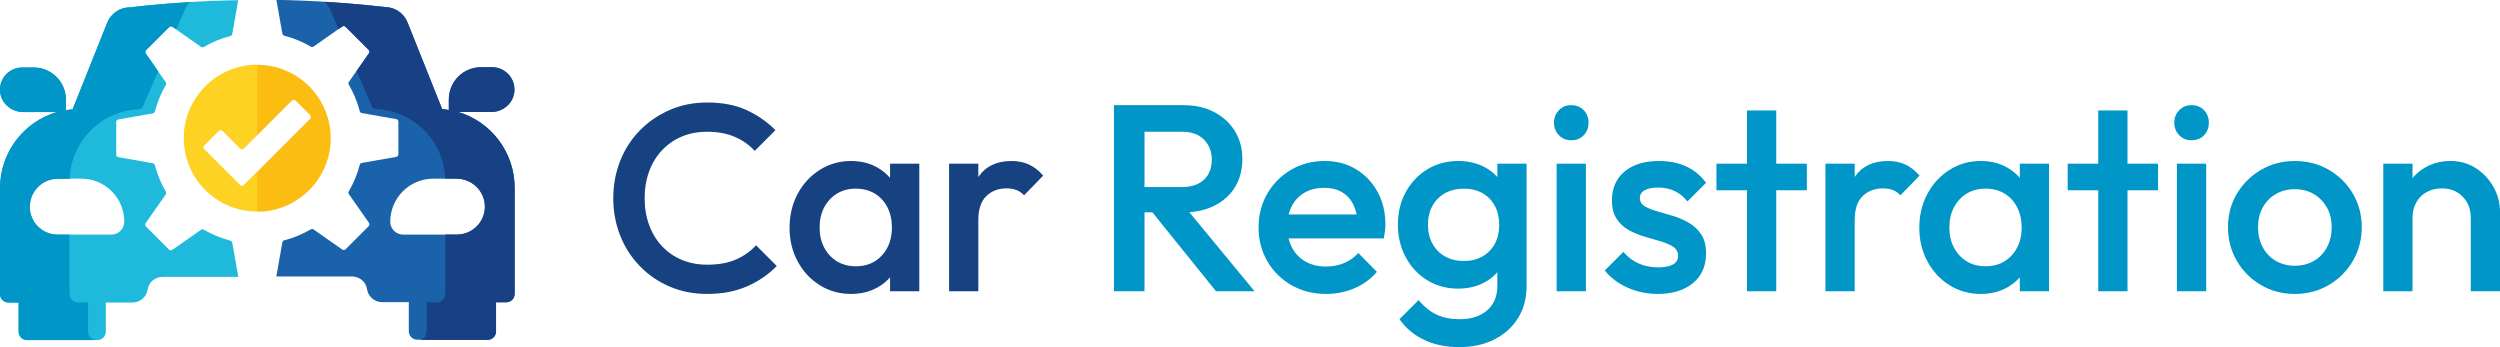 <svg xmlns="http://www.w3.org/2000/svg" id="Layer_2" viewBox="0 0 376.1 52.22"><defs><style>.cls-1{fill:#0096c7;}.cls-2{fill:#fdd223;}.cls-3{fill:#1eb9db;}.cls-4{fill:#1a63ab;}.cls-5{fill:#164282;}.cls-6{fill:#fcbd13;}.cls-7{fill:#184185;}</style></defs><g id="Layer_1-2"><path class="cls-4" d="M68.85,16.85h5.06c1.79,0,3.36-1.35,3.48-3.15.13-1.96-1.43-3.59-3.36-3.59h-1.66c-2.68,0-4.85,2.17-4.85,4.85v1.58c-.31-.05-.63-.1-.95-.13h0s-.04-.01-.06-.02l-5.2-13.02c-.56-1.4-1.91-2.31-3.41-2.31h0c-5.42-.63-10.87-.98-16.32-1.08l.9,5.08c.03.15.14.27.29.31,1.42.37,2.76.93,3.99,1.65.13.08.29.07.42-.02l4.31-3.02c.16-.11.37-.09.5.04l3.48,3.48c.13.13.15.34.04.5l-3.02,4.31c-.09.12-.09.29-.02.42.72,1.23,1.28,2.57,1.65,3.99.04.15.16.26.31.29l5.18.91c.19.03.32.2.32.38v4.92c0,.19-.14.35-.32.38l-5.18.91c-.15.03-.27.14-.31.29-.37,1.42-.93,2.76-1.65,3.99-.08.13-.07.29.02.42l3.02,4.31c.11.16.09.37-.04.5l-3.48,3.48c-.13.13-.34.15-.5.04l-4.31-3.02c-.12-.09-.29-.09-.42-.02-1.23.72-2.57,1.28-3.99,1.65-.15.04-.26.16-.29.31l-.91,5.13h11.38c1.11,0,2.11.79,2.26,1.89.16,1.13,1.14,1.97,2.28,1.97h4.01v4.39c0,.69.56,1.26,1.26,1.26h10.6c.69,0,1.26-.56,1.26-1.26v-4.39h1.54c.69,0,1.26-.56,1.26-1.26v-15.96c0-5.37-3.57-9.97-8.55-11.43ZM68.72,35.29h-8.08c-1.07,0-1.93-.87-1.93-1.93h0c0-3.58,2.9-6.48,6.48-6.48h3.54c2.32,0,4.21,1.88,4.21,4.21s-1.88,4.21-4.21,4.21Z"></path><path class="cls-3" d="M34.94,36.51c-.03-.15-.14-.27-.29-.31-1.42-.37-2.76-.93-3.99-1.65-.13-.08-.29-.07-.42.02l-4.31,3.02c-.16.11-.37.09-.5-.04l-3.48-3.48c-.13-.13-.15-.34-.04-.5l3.02-4.31c.09-.12.09-.29.02-.42-.72-1.23-1.28-2.57-1.65-3.99-.04-.15-.16-.26-.31-.29l-5.18-.91c-.19-.03-.32-.2-.32-.38v-4.92c0-.19.14-.35.32-.38l5.18-.91c.15-.03.27-.14.31-.29.37-1.42.93-2.76,1.65-3.99.08-.13.07-.29-.02-.42l-3.02-4.31c-.11-.16-.09-.37.04-.5l3.48-3.48c.13-.13.34-.15.5-.04l4.31,3.02c.12.09.29.09.42.02,1.23-.72,2.57-1.28,3.99-1.65.15-.04.26-.16.29-.31l.9-5.08c-5.45.09-10.9.45-16.32,1.08h0c-1.5,0-2.85.92-3.41,2.31l-5.2,13.02s-.04.01-.06.02h0c-.32.03-.64.07-.95.13v-1.58c0-2.68-2.17-4.85-4.85-4.85h-1.66C1.43,10.12-.12,11.75,0,13.71c.12,1.79,1.68,3.15,3.48,3.15h5.06C3.57,18.32,0,22.92,0,28.29v15.96c0,.69.56,1.26,1.26,1.26h1.54v4.39c0,.69.56,1.26,1.26,1.26h10.6c.69,0,1.26-.56,1.26-1.26v-4.39h4.01c1.14,0,2.11-.84,2.28-1.97.16-1.1,1.15-1.89,2.26-1.89h11.38l-.91-5.13ZM18.69,33.36c0,1.07-.87,1.93-1.93,1.93h-8.08c-2.32,0-4.21-1.88-4.21-4.21s1.88-4.21,4.21-4.21h3.54c3.58,0,6.48,2.9,6.48,6.48h0Z"></path><path class="cls-7" d="M68.85,16.85h5.06c1.79,0,3.36-1.35,3.48-3.15.13-1.96-1.43-3.59-3.36-3.59h-1.66c-2.68,0-4.85,2.17-4.85,4.85v1.58c-.31-.05-.63-.1-.95-.13h0s-.04-.01-.06-.02l-5.2-13.02c-.56-1.4-1.91-2.31-3.41-2.31h0c-3.01-.35-6.02-.61-9.04-.79.34.34.63.75.82,1.23,0,0,.51,1.19,1.25,2.89l.56-.39c.16-.11.37-.09.5.04l3.48,3.48c.13.13.15.34.04.5l-1.86,2.66c1,2.32,1.9,4.4,2.29,5.28.12.28.39.45.69.46,5.63.25,10.15,4.8,10.34,10.45h1.64c2.32,0,4.3,1.81,4.34,4.13.04,2.36-1.86,4.28-4.2,4.28h-1.77v8.95c0,.69-.56,1.26-1.26,1.26h-1.54v4.39c0,.69-.56,1.26-1.26,1.26h10.45c.69,0,1.26-.56,1.26-1.26v-4.39h1.54c.69,0,1.26-.56,1.26-1.26v-15.96c0-5.37-3.57-9.97-8.55-11.43Z"></path><path class="cls-1" d="M13.25,49.89v-4.39h-1.54c-.69,0-1.26-.56-1.26-1.26v-8.95h-1.77c-.15,0-.29,0-.43-.02-.05,0-.09-.01-.14-.02-.1-.01-.19-.02-.28-.04-.06-.01-.11-.03-.16-.04-.08-.02-.16-.04-.24-.06-.06-.02-.11-.04-.17-.06-.07-.03-.15-.05-.22-.08-.06-.02-.11-.05-.17-.08-.07-.03-.14-.06-.2-.1-.05-.03-.11-.06-.16-.1-.06-.04-.13-.07-.19-.12-.05-.04-.1-.07-.15-.11-.06-.04-.12-.09-.17-.13-.05-.04-.09-.09-.14-.13-.05-.05-.11-.1-.16-.15-.05-.05-.09-.09-.13-.14-.05-.05-.1-.1-.14-.16-.04-.05-.08-.1-.12-.15-.04-.06-.09-.11-.13-.17-.04-.05-.07-.11-.1-.16-.04-.06-.08-.12-.11-.19-.03-.06-.06-.12-.08-.18-.03-.06-.06-.13-.09-.19-.03-.06-.05-.12-.07-.19-.02-.07-.05-.13-.07-.2-.02-.06-.03-.13-.05-.19-.02-.07-.04-.14-.05-.21-.01-.07-.02-.13-.03-.2-.01-.07-.02-.15-.03-.22,0-.07,0-.14-.01-.21,0-.06,0-.12,0-.19,0-.01,0-.03,0-.04,0-.01,0-.03,0-.04,0-.05,0-.11.01-.16,0-.08,0-.16.02-.24,0-.04.01-.08.02-.12.29-2.04,2.04-3.6,4.16-3.6h1.78c.19-5.65,4.7-10.2,10.34-10.45.3-.01.57-.18.69-.46.39-.88,1.29-2.97,2.29-5.28l-1.86-2.66c-.11-.16-.09-.37.04-.5l3.48-3.48c.13-.13.34-.15.5-.04l.56.39c.74-1.7,1.25-2.89,1.25-2.89.19-.47.47-.88.82-1.23-3.02.18-6.03.45-9.04.79h0c-1.5,0-2.85.92-3.41,2.31l-5.2,13.02s-.04.01-.06.02h0c-.32.03-.64.07-.95.13v-1.58c0-2.68-2.17-4.85-4.85-4.85h-1.66C1.43,10.12-.12,11.75,0,13.71c.12,1.79,1.68,3.15,3.48,3.15h5.06C3.57,18.32,0,22.92,0,28.29v15.96c0,.69.56,1.26,1.26,1.26h1.54v4.39c0,.69.56,1.26,1.26,1.26h10.45c-.69,0-1.26-.56-1.26-1.26Z"></path><path class="cls-6" d="M38.7,9.74l-2.85,4.86,2.85,5.75,5.22-5.22c.15-.15.4-.15.55,0l2.19,2.19c.15.15.15.4,0,.55l-7.96,7.96-.77,3.68.77,2.34c.3,0,.6,0,.9-.03,5.36-.42,9.7-4.76,10.12-10.12.51-6.51-4.62-11.95-11.02-11.95Z"></path><path class="cls-2" d="M36.68,27.84c-.15.15-.4.15-.55,0l-5.4-5.4c-.15-.15-.15-.4,0-.55l2.19-2.19c.15-.15.4-.15.55,0l2.66,2.66c.15.15.4.15.55,0l2.02-2.02v-10.61c-.3,0-.6,0-.9.03-5.36.42-9.7,4.76-10.12,10.12-.51,6.51,4.62,11.95,11.02,11.95v-6.03l-2.02,2.02Z"></path><path class="cls-5" d="M106.38,44.22c-2.03,0-3.9-.37-5.62-1.1s-3.22-1.76-4.5-3.08c-1.28-1.32-2.27-2.85-2.96-4.6-.69-1.75-1.04-3.62-1.04-5.62s.35-3.87,1.04-5.62c.69-1.75,1.68-3.27,2.96-4.58,1.28-1.31,2.78-2.33,4.5-3.08,1.72-.75,3.59-1.12,5.62-1.12,2.27,0,4.23.37,5.88,1.12,1.65.75,3.12,1.76,4.4,3.04l-3.12,3.12c-.83-.91-1.83-1.61-3.02-2.12-1.19-.51-2.57-.76-4.14-.76-1.39,0-2.65.24-3.8.72-1.15.48-2.14,1.17-2.98,2.06s-1.49,1.95-1.94,3.18c-.45,1.23-.68,2.57-.68,4.04s.23,2.81.68,4.04c.45,1.23,1.1,2.29,1.94,3.18.84.89,1.83,1.58,2.98,2.06,1.15.48,2.41.72,3.8.72,1.71,0,3.15-.26,4.34-.78,1.19-.52,2.19-1.23,3.02-2.14l3.12,3.12c-1.28,1.31-2.79,2.33-4.52,3.08s-3.72,1.12-5.96,1.12ZM128.02,44.22c-1.73,0-3.3-.44-4.7-1.32-1.4-.88-2.51-2.07-3.32-3.58-.81-1.51-1.22-3.19-1.22-5.06s.41-3.59,1.22-5.1c.81-1.51,1.92-2.71,3.32-3.6,1.4-.89,2.97-1.34,4.7-1.34,1.47,0,2.77.31,3.9.94,1.13.63,2.03,1.49,2.7,2.58.67,1.09,1,2.33,1,3.72v5.52c0,1.39-.33,2.63-.98,3.72-.65,1.09-1.55,1.95-2.7,2.58s-2.45.94-3.92.94ZM128.74,40.06c1.63,0,2.94-.55,3.94-1.64,1-1.09,1.5-2.49,1.5-4.2,0-1.15-.23-2.16-.68-3.04-.45-.88-1.09-1.57-1.9-2.06-.81-.49-1.77-.74-2.86-.74s-2.01.25-2.82.74c-.81.49-1.45,1.18-1.92,2.06-.47.88-.7,1.89-.7,3.04s.23,2.16.7,3.04c.47.88,1.11,1.57,1.92,2.06.81.49,1.75.74,2.82.74ZM133.9,43.82v-5.16l.76-4.68-.76-4.64v-4.72h4.4v19.2h-4.4ZM142.78,43.82v-19.2h4.4v19.2h-4.4ZM147.18,33.14l-1.52-.76c0-2.43.54-4.39,1.62-5.9s2.71-2.26,4.9-2.26c.96,0,1.83.17,2.6.52.77.35,1.49.91,2.16,1.68l-2.88,2.96c-.35-.37-.73-.64-1.16-.8-.43-.16-.92-.24-1.48-.24-1.23,0-2.24.39-3.04,1.16-.8.77-1.2,1.99-1.2,3.64Z"></path><path class="cls-1" d="M167.58,43.82V15.82h4.6v28h-4.6ZM170.74,31.94v-3.8h7.08c1.41,0,2.51-.37,3.3-1.1.79-.73,1.18-1.75,1.18-3.06,0-1.17-.39-2.16-1.16-2.96s-1.87-1.2-3.28-1.2h-7.12v-4h7.32c1.76,0,3.31.35,4.64,1.06,1.33.71,2.37,1.67,3.1,2.88.73,1.21,1.1,2.59,1.1,4.14,0,1.63-.37,3.04-1.1,4.24-.73,1.2-1.77,2.13-3.1,2.8-1.33.67-2.88,1-4.64,1h-7.32ZM182.94,43.82l-9.8-12.16,4.28-1.56,11.32,13.72h-5.8ZM199.5,44.22c-1.92,0-3.65-.43-5.18-1.3-1.53-.87-2.75-2.06-3.64-3.58-.89-1.52-1.34-3.23-1.34-5.12s.44-3.59,1.32-5.1c.88-1.51,2.07-2.7,3.58-3.58s3.18-1.32,5.02-1.32,3.37.41,4.74,1.24c1.37.83,2.45,1.96,3.24,3.4.79,1.44,1.18,3.08,1.18,4.92,0,.32-.02.65-.06.98-.04.33-.1.7-.18,1.1h-15.76v-3.6h13.48l-1.64,1.44c-.05-1.17-.28-2.16-.68-2.96-.4-.8-.97-1.41-1.7-1.84-.73-.43-1.63-.64-2.7-.64-1.12,0-2.09.24-2.92.72-.83.48-1.47,1.15-1.92,2.02-.45.87-.68,1.9-.68,3.1s.24,2.25.72,3.16c.48.91,1.16,1.61,2.04,2.1.88.49,1.89.74,3.04.74.99,0,1.9-.17,2.74-.52.84-.35,1.55-.85,2.14-1.52l2.8,2.84c-.93,1.09-2.07,1.92-3.4,2.48-1.33.56-2.75.84-4.24.84ZM219.34,43.42c-1.71,0-3.25-.42-4.62-1.26-1.37-.84-2.45-1.99-3.24-3.46-.79-1.47-1.18-3.11-1.18-4.92s.39-3.44,1.18-4.88c.79-1.44,1.87-2.58,3.24-3.42,1.37-.84,2.91-1.26,4.62-1.26,1.52,0,2.85.31,4,.92,1.15.61,2.04,1.46,2.68,2.54s.96,2.34.96,3.78v4.72c0,1.41-.33,2.67-.98,3.76-.65,1.09-1.55,1.95-2.7,2.56-1.15.61-2.47.92-3.96.92ZM219.54,52.22c-2.03,0-3.8-.37-5.32-1.1-1.52-.73-2.75-1.77-3.68-3.1l2.88-2.88c.77.96,1.65,1.68,2.64,2.16.99.48,2.17.72,3.56.72,1.73,0,3.11-.45,4.12-1.34,1.01-.89,1.52-2.11,1.52-3.66v-4.72l.76-4.24-.76-4.28v-5.16h4.4v18.4c0,1.84-.43,3.45-1.28,4.82-.85,1.37-2.04,2.45-3.56,3.22-1.52.77-3.28,1.16-5.28,1.16ZM220.22,39.26c1.07,0,2-.23,2.8-.68.8-.45,1.42-1.09,1.86-1.9.44-.81.66-1.77.66-2.86s-.22-2.05-.66-2.86c-.44-.81-1.06-1.45-1.86-1.9s-1.73-.68-2.8-.68-2.01.23-2.82.68-1.45,1.09-1.9,1.9c-.45.81-.68,1.77-.68,2.86s.23,2.01.68,2.84c.45.83,1.09,1.47,1.9,1.92.81.45,1.75.68,2.82.68ZM236.38,21.1c-.75,0-1.37-.25-1.86-.76-.49-.51-.74-1.13-.74-1.88s.25-1.37.74-1.88c.49-.51,1.11-.76,1.86-.76s1.4.25,1.88.76c.48.51.72,1.13.72,1.88s-.24,1.37-.72,1.88c-.48.51-1.11.76-1.88.76ZM234.18,43.82v-19.2h4.4v19.2h-4.4ZM249.38,44.22c-1.07,0-2.09-.14-3.08-.42-.99-.28-1.89-.68-2.72-1.2-.83-.52-1.55-1.15-2.16-1.9l2.8-2.8c.67.77,1.43,1.35,2.3,1.74.87.39,1.85.58,2.94.58.99,0,1.73-.15,2.24-.44.51-.29.76-.72.76-1.28s-.24-1.04-.72-1.36c-.48-.32-1.1-.59-1.86-.82-.76-.23-1.56-.46-2.4-.7s-1.64-.57-2.4-.98-1.38-.98-1.86-1.7c-.48-.72-.72-1.65-.72-2.8,0-1.23.29-2.28.86-3.16.57-.88,1.39-1.56,2.44-2.04,1.05-.48,2.31-.72,3.78-.72,1.55,0,2.91.27,4.1.82,1.19.55,2.18,1.37,2.98,2.46l-2.8,2.8c-.56-.69-1.2-1.21-1.92-1.56-.72-.35-1.55-.52-2.48-.52-.88,0-1.56.13-2.04.4-.48.27-.72.65-.72,1.16,0,.53.24.95.72,1.24.48.29,1.1.55,1.86.76.76.21,1.56.45,2.4.7.84.25,1.64.6,2.4,1.04.76.44,1.38,1.03,1.86,1.76.48.73.72,1.69.72,2.86,0,1.87-.65,3.35-1.96,4.44-1.31,1.09-3.08,1.64-5.32,1.64ZM258.22,28.62v-4h13.6v4h-13.6ZM262.82,43.82v-27.2h4.4v27.2h-4.4ZM274.62,43.82v-19.2h4.4v19.2h-4.4ZM279.02,33.14l-1.52-.76c0-2.43.54-4.39,1.62-5.9,1.08-1.51,2.71-2.26,4.9-2.26.96,0,1.83.17,2.6.52.77.35,1.49.91,2.16,1.68l-2.88,2.96c-.35-.37-.73-.64-1.16-.8s-.92-.24-1.48-.24c-1.23,0-2.24.39-3.04,1.16-.8.77-1.2,1.99-1.2,3.64ZM297.98,44.22c-1.73,0-3.3-.44-4.7-1.32-1.4-.88-2.51-2.07-3.32-3.58-.81-1.51-1.22-3.19-1.22-5.06s.41-3.59,1.22-5.1c.81-1.51,1.92-2.71,3.32-3.6,1.4-.89,2.97-1.34,4.7-1.34,1.47,0,2.77.31,3.9.94,1.13.63,2.03,1.49,2.7,2.58.67,1.09,1,2.33,1,3.72v5.52c0,1.39-.33,2.63-.98,3.72-.65,1.09-1.55,1.95-2.7,2.58-1.15.63-2.45.94-3.92.94ZM298.7,40.06c1.63,0,2.94-.55,3.94-1.64,1-1.09,1.5-2.49,1.5-4.2,0-1.15-.23-2.16-.68-3.04-.45-.88-1.09-1.57-1.9-2.06-.81-.49-1.77-.74-2.86-.74s-2.01.25-2.82.74c-.81.49-1.45,1.18-1.92,2.06-.47.88-.7,1.89-.7,3.04s.23,2.16.7,3.04c.47.88,1.11,1.57,1.92,2.06.81.49,1.75.74,2.82.74ZM303.86,43.82v-5.16l.76-4.68-.76-4.64v-4.72h4.4v19.2h-4.4ZM311.06,28.62v-4h13.6v4h-13.6ZM315.66,43.82v-27.2h4.4v27.2h-4.4ZM329.7,21.1c-.75,0-1.37-.25-1.86-.76-.49-.51-.74-1.13-.74-1.88s.25-1.37.74-1.88c.49-.51,1.11-.76,1.86-.76s1.4.25,1.88.76c.48.51.72,1.13.72,1.88s-.24,1.37-.72,1.88c-.48.51-1.11.76-1.88.76ZM327.5,43.82v-19.2h4.4v19.2h-4.4ZM345.22,44.22c-1.87,0-3.56-.45-5.08-1.34-1.52-.89-2.73-2.1-3.62-3.62-.89-1.52-1.34-3.21-1.34-5.08s.45-3.55,1.34-5.04,2.1-2.69,3.62-3.58c1.52-.89,3.21-1.34,5.08-1.34s3.6.44,5.12,1.32c1.52.88,2.73,2.07,3.62,3.58.89,1.51,1.34,3.19,1.34,5.06s-.45,3.56-1.34,5.08c-.89,1.52-2.1,2.73-3.62,3.62-1.52.89-3.23,1.34-5.12,1.34ZM345.22,39.98c1.09,0,2.06-.25,2.9-.74.84-.49,1.49-1.18,1.96-2.06s.7-1.88.7-3-.24-2.11-.72-2.96c-.48-.85-1.13-1.53-1.96-2.02-.83-.49-1.79-.74-2.88-.74s-2.02.25-2.86.74c-.84.49-1.49,1.17-1.96,2.02s-.7,1.84-.7,2.96.23,2.12.7,3,1.12,1.57,1.96,2.06c.84.49,1.79.74,2.86.74ZM358.54,43.82v-19.2h4.4v19.2h-4.4ZM371.7,43.82v-11.08c0-1.28-.41-2.33-1.22-3.16-.81-.83-1.86-1.24-3.14-1.24-.85,0-1.61.19-2.28.56-.67.37-1.19.89-1.56,1.56-.37.67-.56,1.43-.56,2.28l-1.72-.96c0-1.47.32-2.77.96-3.9.64-1.13,1.53-2.03,2.66-2.68,1.13-.65,2.41-.98,3.82-.98s2.72.37,3.84,1.1c1.12.73,2,1.68,2.64,2.84s.96,2.37.96,3.62v12.04h-4.4Z"></path></g></svg>